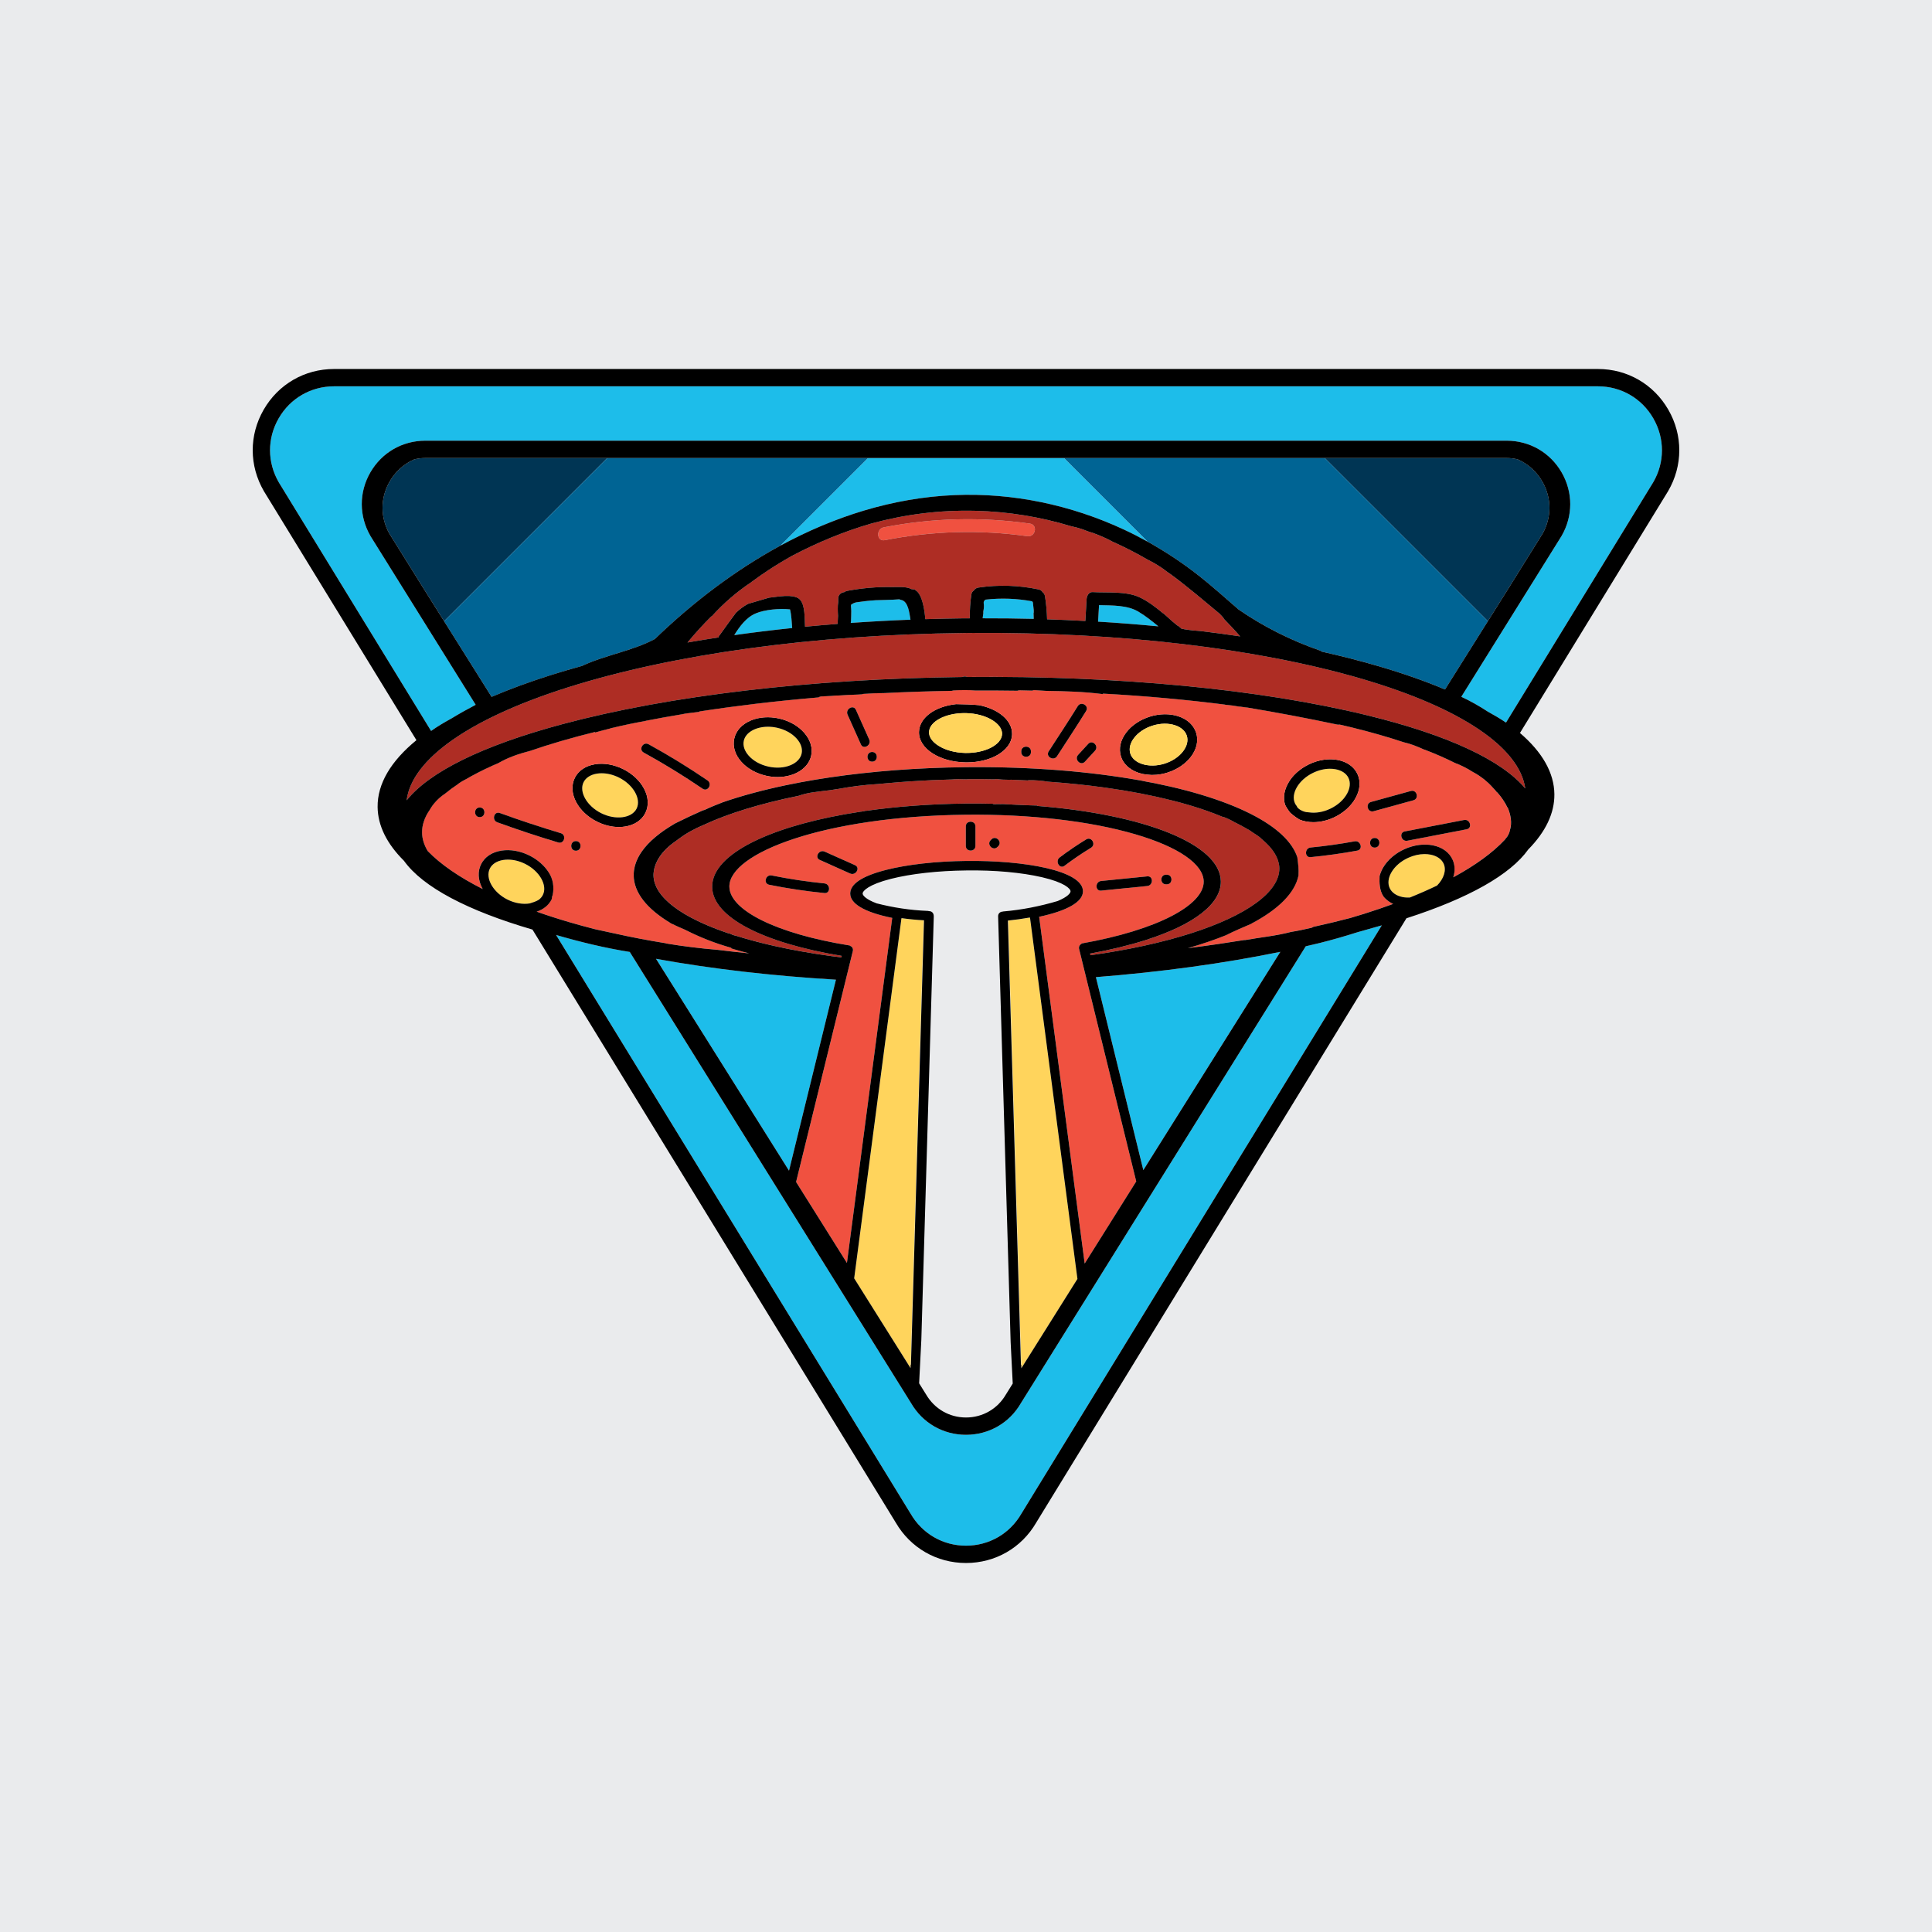 <svg xmlns="http://www.w3.org/2000/svg" id="a" width="315" height="315" viewBox="0 0 315 315"><rect x="0" width="315" height="315" fill="#eaebed" stroke-width="0"></rect><path d="M190.959,93.694c-.191-.132-.378-.268-.571-.397.231.155.456.32.683.48-.037-.028-.075-.056-.112-.083Z" fill="none" stroke-width="0"></path><path d="M165.88,112.613c-1.046-.015-2.095-.026-3.149-.031,1.048.008,2.094.02,3.136.036.004-.002.009-.003.013-.004Z" fill="none" stroke-width="0"></path><path d="M113.994,115.995c.022.019.046.035.069.053 0,0,.001-0.0.001-0-.023-.018-.047-.034-.07-.053Z" fill="none" stroke-width="0"></path><path d="M187.137,91.261c-1.857-1.084-3.777-2.07-5.756-2.95h0c1.979.88,3.899,1.867,5.756,2.95Z" fill="none" stroke-width="0"></path><path d="M121.835,98.524c.047-.026.095-.05.142-.076-.015.004-.03.009-.045.013-.034.019-.064.044-.097.063Z" fill="none" stroke-width="0"></path><path d="M200.756,102.171c-.394-.424-.794-.842-1.201-1.254.005.012.017.024.021.036.398.401.791.808,1.179,1.218Z" fill="none" stroke-width="0"></path><path d="M132.989,113.742c-3.312.282-6.547.613-9.695.987,3.145-.372,6.376-.701,9.682-.983.005-.001.009-.002.013-.004Z" fill="none" stroke-width="0"></path><polygon points="74.431 128.017 74.42 128.013 74.431 128.017 74.431 128.017" fill="none" stroke-width="0"></polygon><path d="M80.475,124.75c-.038.017-.08.034-.118.051.02-.009.04-.018.06-.026.019-.008.039-.017.058-.025Z" fill="none" stroke-width="0"></path><path d="M211.884,133.634c.034.014.071.023.106.036-.035-.013-.072-.023-.106-.037,0,0.0 0.0 0.0 0.0 0Z" fill="none" stroke-width="0"></path><path d="M105.255,117.517c.009.005.019.01.028.015h0c-.009-.005-.019-.01-.028-.015Z" fill="none" stroke-width="0"></path><path d="M111.265,116.435c-1.023.171-2.036.345-3.035.524.999-.179,2.011-.354,3.034-.524 0-0.0.001,0,.001-0Z" fill="none" stroke-width="0"></path><polygon points="100.028 152.148 100.029 152.148 100.029 152.148 100.028 152.148" fill="none" stroke-width="0"></polygon><path d="M97.023,119.421c-.007-.028-.018-.055-.023-.084.005.028.016.055.023.084h0Z" fill="none" stroke-width="0"></path><path d="M196.712,132.174c.911.32,1.774.65,2.589.99-.816-.339-1.677-.67-2.589-.99Z" fill="none" stroke-width="0"></path><path d="M170.976,127.455c3.179.229,6.262.549,9.212.96-2.95-.412-6.033-.731-9.212-.96Z" fill="none" stroke-width="0"></path><path d="M203.333,135.139c-.041-.024-.086-.048-.128-.072.044.02.084.051.127.073 0-0.0 0-.001.001-.001Z" fill="none" stroke-width="0"></path><path d="M120.019,152.573c1.88.591,3.917,1.136,6.098,1.629-2.179-.493-4.218-1.039-6.098-1.629h-0Z" fill="none" stroke-width="0"></path><path d="M147.052,149.702l-.001.009c1.177.164,2.363.276,3.557.34l-2.13,72.42.046.074,2.132-72.497c-1.21-.065-2.411-.177-3.604-.346Z" fill="none" stroke-width="0"></path><path d="M167.578,127.245c-.928-.047-1.858-.091-2.8-.122.942.031,1.872.075,2.8.122h0Z" fill="none" stroke-width="0"></path><path d="M166.507,222.491l-2.129-72.394c1.171-.118,2.331-.28,3.483-.483l-.002-.011c-1.167.208-2.344.371-3.531.491l2.131,72.472.047-.074Z" fill="none" stroke-width="0"></path><path d="M86.459,122.411c1.553-.537,3.195-1.058,4.916-1.562-1.723.504-3.362,1.025-4.916,1.562Z" fill="none" stroke-width="0"></path><path d="M245.715,131.556c-.171-.383-.399-.764-.653-1.144.231.351.431.703.594,1.057.024.023.037.06.059.086Z" fill="none" stroke-width="0"></path><path d="M162.233,127.063c-1.349-.024-2.705-.039-4.074-.03,1.369-.009,2.724.006,4.073.03h0Z" fill="none" stroke-width="0"></path><path d="M130.183,129.758c-6.168,1.25-11.455,2.873-15.456,4.739,3.997-1.864,9.28-3.483,15.439-4.733.006-.002.011-.004.017-.006Z" fill="none" stroke-width="0"></path><path d="M164.971,119.13c-.015-.093-.03-.186-.052-.277-.015-.059-.035-.116-.053-.175-.024-.079-.049-.158-.079-.235-.025-.063-.054-.125-.082-.187-.032-.07-.064-.139-.101-.207-.035-.066-.074-.131-.114-.196-.037-.061-.075-.121-.116-.18-.047-.069-.096-.136-.148-.203-.04-.051-.082-.102-.124-.153-.06-.071-.122-.142-.188-.211-.038-.041-.079-.08-.12-.12-.077-.075-.154-.151-.238-.223-.03-.026-.061-.051-.092-.076-.099-.083-.2-.166-.308-.245-.001-.001-.002-.001-.003-.002-.925-.678-2.144-1.193-3.544-1.471-1.237-.117-2.482-.149-3.729-.164h-0c-.155.017-.305.04-.456.063-.065.01-.132.017-.197.028-.136.023-.268.051-.4.078-.076.016-.153.029-.228.047-.124.029-.244.062-.365.094-.079.021-.159.041-.236.064-.114.034-.224.071-.335.108-.08.027-.16.053-.237.082-.104.038-.205.08-.306.121-.079.033-.157.065-.234.099-.095.043-.188.088-.28.133-.076.038-.152.076-.225.116-.086.047-.17.095-.252.144-.073.044-.145.088-.216.133-.077.05-.152.101-.226.153-.069.049-.136.099-.202.15-.068.053-.135.106-.199.161-.064.055-.125.111-.185.167-.059.055-.117.11-.173.167-.058.06-.112.122-.166.183-.05.057-.1.114-.146.173-.051.066-.098.133-.145.2-.04.058-.082.116-.119.176-.044.072-.083.146-.121.22-.031.058-.064.116-.091.175-.037.08-.066.162-.096.244-.021.056-.045.111-.063.169-.029.093-.049.188-.069.283-.01.049-.025.096-.033.145-.024.145-.039.293-.043.442-.034,1.346.774,2.606,2.274,3.549,1.388.871,3.232,1.377,5.193,1.427.133.004.266.005.399.004,1.813-.012,3.527-.421,4.86-1.167,1.546-.865,2.417-2.082,2.451-3.428.004-.147-.004-.291-.02-.435-.005-.049-.017-.097-.025-.146ZM157.345,122.763c-1.651-.042-3.184-.457-4.319-1.169-1.022-.641-1.573-1.432-1.553-2.228.043-1.698,2.62-3.078,5.703-3.098.111-.001.222-0.0.334.003,1.651.042,3.184.457,4.319,1.169,1.022.641,1.573,1.432,1.553,2.228-.045,1.759-2.814,3.176-6.036,3.095Z" fill="#000" stroke-width="0"></path><path d="M192.115,116.782c-1.401-.459-3.051-.44-4.646.06-1.595.498-2.964,1.419-3.854,2.594-.944,1.245-1.246,2.626-.852,3.888.457,1.463,1.796,2.472,3.498,2.858l-0.0.001c.032.008.064.011.096.018.468.084.939.131,1.412.154.26-.008.519-.013.778-.029.291-.026.585-.067.881-.125.297-.059.595-.133.894-.226,1.595-.498,2.964-1.419,3.855-2.594.943-1.245,1.246-2.626.852-3.888-.394-1.262-1.428-2.225-2.913-2.712ZM192.899,122.484c-.688.909-1.766,1.627-3.036,2.024-2.498.779-5.053.02-5.577-1.66-.244-.783-.029-1.676.606-2.515.689-.908,1.767-1.627,3.036-2.024.657-.205,1.322-.31,1.96-.314.594-.004,1.166.08,1.688.251 1.0.328,1.685.94,1.929,1.724.244.783.029,1.675-.606,2.514Z" fill="#000" stroke-width="0"></path><path d="M69.341,74.677c-.621,0-1.224.082-1.806.223-1.698.741-3.129,2.024-4.075,3.734-1.465,2.65-1.441,5.734.012,8.352l5.545,8.893,3.393,5.406,26.609-26.609h-29.677Z" fill="#003554" stroke-width="0"></path><path d="M246.019,95.818l5.506-8.832c1.453-2.618,1.478-5.701.012-8.351-.946-1.711-2.377-2.994-4.076-3.736-.582-.141-1.184-.223-1.805-.223h-29.67l26.604,26.603,3.429-5.462Z" fill="#003554" stroke-width="0"></path><path d="M99.019,74.677l-26.609,26.609,7.742,12.334c2.889-1.239,6.092-2.42,9.604-3.532,1.661-.526,3.375-1.03,5.136-1.513,3.82-1.799,8.096-2.389,11.873-4.382,6.113-5.897,13.01-11.189,20.514-15.252l14.264-14.264h-42.524Z" fill="#006494" stroke-width="0"></path><path d="M215.497,106.24c3.237.725,6.339,1.519,9.283,2.381,4.004,1.173,7.617,2.441,10.823,3.792l6.987-11.132-26.604-26.603h-42.524l13.623,13.625c2.938,1.628,5.745,3.491,8.386,5.567,2.231,1.754,4.327,3.66,6.47,5.505,4.068,2.796,8.481,5.024,13.22,6.672.139.048.247.116.335.193Z" fill="#006494" stroke-width="0"></path><path d="M208.752,155.19c-9.241,1.894-19.389,3.284-30.071,4.126l7.732,31.464,22.339-35.59Z" fill="#1dbdea" stroke-width="0"></path><path d="M128.642,190.87l7.652-31.141c-10.395-.617-20.292-1.76-29.336-3.404l21.683,34.544Z" fill="#1dbdea" stroke-width="0"></path><path d="M141.542,74.677l-14.264,14.264c8.717-4.721,18.25-7.784,28.311-8.217,9.527-.41,19.022,1.603,27.656,5.617,1.304.607,2.583,1.265,3.841,1.962l-13.623-13.625h-31.921Z" fill="#1dbdea" stroke-width="0"></path><path d="M88.508,145.922c.786-1.575-.528-3.893-2.87-5.063-.939-.469-1.93-.71-2.86-.704-.249.002-.493.021-.732.058-1.039.165-1.814.659-2.18,1.394-.786,1.574.528,3.892,2.87,5.062,1.235.616,2.55.809,3.636.627.503-.149,1.035-.322,1.475-.594.28-.211.506-.471.66-.779Z" fill="#ffd45c" stroke-width="0"></path><path d="M107.158,140.368c-.005.01-.011.02-.016.03-.101.202-.195.407-.272.618h0c-.061.16-.105.322-.148.483v0c-.013.047-.031.091-.043.138-.002.01.001.018-.001.028-.032.141-.059.281-.077.422-.029.196-.049.392-.047.59.039,3.622,4.668,6.942,12.209,9.494.048-.005.092 0.0.138.001.344.171.7.315,1.079.4.014.003.025-.001.038.001h0c1.879.591,3.919,1.136,6.098,1.629.006.002.013.003.019.004.716.162,1.446.319,2.192.469.069.014.141.026.21.04.687.137,1.381.271,2.091.398.177.032.36.06.538.091.612.106,1.225.212,1.853.311.363.057.737.108,1.105.163.458.068.91.138,1.375.202.555.076,1.123.144,1.689.214l.06-.245c-12.654-2.09-21.073-6.254-21.127-11.246-.002-.17.006-.339.023-.507.008-.075.024-.149.036-.224.014-.093.025-.186.045-.278.019-.087.047-.173.071-.26.022-.079.039-.158.065-.237.03-.091.07-.18.105-.27.029-.074.054-.148.087-.222.041-.091.091-.182.138-.272.036-.071.068-.143.108-.213.055-.098.12-.194.181-.291.04-.063.075-.126.118-.189.072-.105.153-.21.233-.314.04-.053.076-.106.118-.159.089-.111.187-.221.285-.33.04-.045.076-.091.118-.136.102-.11.213-.219.324-.328.044-.044.084-.088.13-.131.119-.113.246-.225.374-.337.044-.038.083-.077.128-.115.145-.124.299-.246.455-.368.032-.025.062-.051.095-.076.168-.129.344-.256.524-.383.025-.018.048-.036.074-.054.183-.127.374-.253.569-.378.026-.017.049-.033.075-.05.202-.128.411-.255.626-.381.022-.013.042-.026.064-.039.22-.128.447-.255.679-.38.019-.01.036-.02.054-.03.243-.131.493-.259.749-.387.009-.005.018-.009.028-.014.263-.131.534-.26.811-.388.003-.001.006-.003.008-.004,4.205-1.937,9.971-3.505,16.756-4.529.021-0.0.041.005.063.002.283-.041.557-.1.83-.163-.002.001-.003.004-.005.005-.019.013-.038.019-.057.03,4.96-.707,10.441-1.126,16.24-1.189.762-.008,1.515-.007,2.265-.002.72.005,1.435.017,2.146.032.059.041.128.071.22.069.503-.013,1.006-.012,1.509-.015,1.328.077,2.656.143,3.985.192.01.001.021.001.031.002-0-0-0-.001-0-.001.513.019,1.027.032,1.54.046-.014.02-.023.046-.04.063,17.43,1.369,29.888,6.223,29.954,12.304.04,3.651-4.344,7.059-12.346,9.596-2.704.857-5.731,1.58-8.974,2.172l.067.271c5.992-.842,11.503-2.026,16.237-3.527,9.292-2.946,14.598-6.826,14.556-10.646-.002-.214-.024-.428-.06-.642-.015-.086-.041-.171-.061-.256-.029-.126-.057-.252-.098-.377-.036-.11-.084-.22-.128-.33-.04-.098-.077-.196-.124-.294-.06-.127-.131-.253-.203-.379-.045-.078-.088-.156-.137-.234-.088-.14-.186-.28-.288-.42-.044-.06-.089-.12-.136-.18-.118-.152-.245-.304-.381-.456-.039-.043-.079-.086-.119-.13-.152-.164-.313-.328-.484-.491-.026-.025-.054-.05-.081-.075-.191-.178-.391-.355-.605-.531-0-0-.001-.001-.001-.001-.29-.307-.644-.538-1.007-.774-.074-.048-.153-.089-.228-.137-.35-.252-.725-.521-1.122-.723-.043-.022-.083-.053-.127-.073-.002-.001-.004-.003-.007-.004-.004-.003-.009-.005-.014-.008-.268-.155-.542-.31-.828-.462-.291-.156-.591-.31-.901-.463-.003.004-.006.008-.009.012-.34-.204-.687-.398-1.049-.564-.346-.159-.713-.343-1.093-.414-.001-0-.002-.001-.003-.001-.816-.34-1.678-.67-2.589-.99-.065-.023-.135-.045-.2-.068-.394-.136-.791-.272-1.203-.404-.487-.157-.986-.31-1.498-.461-.818-.24-1.659-.47-2.52-.69-.465-.119-.95-.228-1.427-.341-.401-.095-.792-.195-1.202-.286-.676-.15-1.372-.29-2.069-.428-.222-.044-.436-.092-.66-.136-.826-.159-1.67-.307-2.523-.45-.102-.017-.201-.036-.303-.053-.94-.155-1.898-.299-2.868-.435-.017-.002-.033-.005-.05-.008-2.95-.411-6.034-.731-9.212-.96-.035-.003-.069-.006-.104-.008h0c-1.034-.172-2.073-.258-3.125-.241-.065.001-.12.016-.169.039h-0c-.928-.047-1.858-.091-2.8-.122-0.0.002-0.0.005-.001.007-.001.004-.001.008-.002.012-.382-.021-.765-.028-1.147-.027-.089-.003-.177-.007-.266-.012-.311-.029-.621-.069-.934-.086-.079-.004-.141.016-.195.045h-0c-1.349-.024-2.705-.039-4.073-.03-.064.001-.128.002-.193.002l.001.016c-.254-.001-.508.003-.762.008-.661-.037-1.319-.038-1.982.029-1.059.026-2.11.062-3.152.107-.599.026-1.19.061-1.783.094-.648.035-1.293.072-1.933.115-.577.039-1.15.079-1.721.123-.719.056-1.43.118-2.139.183-.466.043-.938.081-1.399.127-0.0 0-.001 0-.001 0-.004 0-.006-.002-.01-.001-2.16.129-4.292.404-6.406.793-.465.069-.929.138-1.387.211-1.692.217-3.502.328-5.108.918-.006.002-.011.003-.017.006-6.159,1.25-11.442,2.869-15.439,4.733-.001.001-.002.001-.004.002l-.004.002c-1.425.597-2.78,1.316-3.991,2.232-.001-0-.002-.001-.002-.001-.322.221-.625.445-.912.671-1.121.827-2.07,1.816-2.655,2.966Z" fill="#ae2d24" stroke-width="0"></path><path d="M138.702,101.564c3.208-.227,6.459-.404,9.747-.53-.189-1.113-.364-2.75-1.311-3.157-.068-.029-.154-.045-.239-.062-.087-.042-.186-.066-.277-.102-1.196.105-3.568.134-3.833.15-1.086.064-2.16.188-3.231.352-.002.003-.005.005-.008.008-.15.036-.29.079-.397.138-.271.149-.373.196-.406.288-0.0.086-.001.172-.002.258.017.149.043.362.048.715.007.545-.026,1.093-.039,1.638-.003.111-.024.211-.052.305Z" fill="#1dbdea" stroke-width="0"></path><path d="M168.542,99.473c-.035-.418-.082-.836-.135-1.253-.025-.049-.052-.097-.087-.138-.004-.016-.015-.027-.02-.042-2.533-.468-5.057-.558-7.61-.276-.198.126-.346.332-.304.58.079.463.032.853-.056,1.313-.019.101-.016.194.003.277-.036.288-.07.575-.118.864,0,.004 0.0.008 0.0.012,2.795-.003,5.575.021,8.324.09-.005-.302-.011-.618-.024-.93.009-.04.028-.072.03-.116.008-.132-0-.255-.002-.382Z" fill="#1dbdea" stroke-width="0"></path><path d="M123.223,100.01c-1.564.663-2.616,2.12-3.51,3.543,3.083-.437,6.238-.822,9.449-1.157-.089-.975-.111-2.076-.354-3.037-1.72-.188-4.131.035-5.585.651Z" fill="#1dbdea" stroke-width="0"></path><path d="M179.191,98.665l-.151,2.588c-.002.036-.011.068-.016.102,3.341.2,6.622.461,9.847.769-1.059-.874-2.14-1.736-3.272-2.405-1.811-1.071-4.237-.997-6.408-1.055Z" fill="#1dbdea" stroke-width="0"></path><path d="M233.266,139.346c-.329-.066-.673-.098-1.025-.096-.843.005-1.734.206-2.59.589l-0.0 0c-1.214.543-2.2,1.385-2.776,2.368-.532.907-.641,1.82-.305,2.569.335.749,1.087,1.276,2.119,1.484.376.076.774.089,1.178.076,1.572-.633,3.049-1.285,4.438-1.951,1.085-1.109,1.563-2.478,1.081-3.554-.335-.749-1.088-1.275-2.119-1.484Z" fill="#ffd45c" stroke-width="0"></path><path d="M222.084,110.691c-17.065-4.998-39.588-7.65-63.547-7.493-.445.003-.889.006-1.336.011-24.457.266-47.436,3.423-64.704,8.891-15.939,5.047-25.37,11.695-26.196,18.384,3.73-4.657,12.432-8.949,25.42-12.424,17.421-4.661,40.544-7.383,65.146-7.677.258-.122.577-.12.862-.009,24.58-.221,47.722,1.982,65.223,6.258,13.112,3.204,21.923,7.325,25.729,11.922-.926-6.689-10.508-13.152-26.598-17.865Z" fill="#ae2d24" stroke-width="0"></path><path d="M126.691,118.651c-.512-.114-1.021-.166-1.51-.163-1.955.013-3.604.909-3.909,2.282-.178.801.111,1.673.814,2.455.762.848,1.896,1.474,3.194,1.764,1.299.289,2.591.203,3.641-.241.969-.41,1.601-1.077,1.779-1.878.178-.801-.111-1.673-.814-2.456-.762-.848-1.897-1.474-3.195-1.763Z" fill="#ffd45c" stroke-width="0"></path><path d="M216.908,131.853c1.2-.574,2.164-1.439,2.716-2.436.509-.921.595-1.835.241-2.575-.354-.741-1.119-1.248-2.156-1.43-.288-.051-.586-.075-.89-.072-.883.006-1.819.23-2.711.656-2.361,1.129-3.716,3.424-2.957,5.012.075.157.177.298.289.433.013.035.014.073.034.106.212.358.698.616,1.074.75.288.102.584.148.881.157,1.094.162,2.323-.046,3.48-.6Z" fill="#ffd45c" stroke-width="0"></path><path d="M100.921,126.778c-.937-.467-1.927-.708-2.855-.702-.251.002-.497.022-.737.059-1.039.166-1.813.661-2.178,1.395-.784,1.576.532,3.893,2.876,5.059,2.344,1.168,4.986.824,5.771-.753.784-1.575-.533-3.892-2.876-5.059Z" fill="#ffd45c" stroke-width="0"></path><path d="M191.576,118.246c-.522-.171-1.094-.255-1.688-.251-.638.004-1.302.109-1.96.314-1.27.397-2.348,1.116-3.036,2.024-.635.839-.851,1.732-.606,2.515.525,1.68,3.079,2.439,5.577,1.66,1.27-.397,2.348-1.115,3.036-2.024.635-.839.851-1.731.606-2.514-.244-.783-.93-1.395-1.929-1.724Z" fill="#ffd45c" stroke-width="0"></path><path d="M161.828,117.441c-1.135-.712-2.668-1.127-4.319-1.169-.112-.003-.223-.003-.334-.003-3.082.02-5.66,1.399-5.703,3.098-.02.795.531,1.586,1.553,2.228,1.135.712,2.668,1.127,4.319,1.169,3.222.081,5.992-1.336,6.036-3.095.02-.795-.531-1.586-1.553-2.228Z" fill="#ffd45c" stroke-width="0"></path><path d="M127.025,117.15c-1.63-.363-3.277-.247-4.634.329-1.438.609-2.389,1.656-2.676,2.946-.287,1.29.129,2.64,1.173,3.802.985,1.097,2.426,1.901,4.057,2.264.641.143,1.276.208,1.888.204,2.692-.018,4.955-1.381,5.422-3.479.573-2.575-1.773-5.297-5.231-6.066ZM130.7,122.87c-.178.8-.81,1.467-1.779,1.878-1.05.445-2.342.53-3.641.241-1.298-.289-2.433-.915-3.194-1.764-.703-.782-.992-1.654-.814-2.455.306-1.373,1.954-2.269,3.909-2.282.489-.003.998.049,1.51.163,1.298.289,2.433.915,3.195,1.763.703.783.992,1.655.814,2.456Z" fill="#000" stroke-width="0"></path><path d="M101.607,125.4c-1.496-.744-3.121-1.028-4.578-.796-1.543.246-2.717,1.032-3.306,2.215-.59,1.183-.51,2.595.224,3.974.693,1.302,1.898,2.429,3.394,3.174,1.17.582,2.419.883,3.604.875.33-.002.656-.028.973-.079,1.543-.246,2.717-1.032,3.306-2.216.589-1.183.51-2.594-.224-3.973-.693-1.302-1.898-2.429-3.393-3.174ZM103.797,131.836c-.785,1.577-3.427,1.921-5.771.753-2.343-1.167-3.66-3.483-2.876-5.059.365-.733,1.139-1.228,2.178-1.395.24-.038.486-.058.737-.059.928-.006,1.918.234,2.855.702,2.343,1.167,3.66,3.483,2.876,5.059Z" fill="#000" stroke-width="0"></path><path d="M213.252,133.986c.102.014.203.033.308.042.2.018.403.026.61.024,1.095-.007,2.269-.269,3.402-.811,1.508-.721,2.731-1.828,3.444-3.119.756-1.367.858-2.776.288-3.97-1.138-2.38-4.665-3.073-7.86-1.546-1.508.721-2.731,1.828-3.444,3.119-.089.16-.166.321-.237.482-.024.055-.043.11-.065.165-.042.105-.083.211-.117.316-.022.067-.04.134-.059.202-.026.092-.05.185-.07.277-.016.073-.029.145-.041.218-.014.085-.025.17-.034.255-.008.076-.015.152-.019.228-.004.079-.003.158-.003.236.001.078,0,.157.005.234.005.073.016.144.025.217.028.221.069.439.136.65.23.459.504.887.819,1.288.482.428.992.818,1.544,1.142.034.014.071.023.106.037.138.052.278.103.423.146.041.012.086.019.128.03.142.038.284.075.432.102.091.017.186.025.279.038ZM211.473,131.546c-.02-.033-.021-.071-.034-.106-.112-.135-.214-.276-.289-.433-.759-1.588.596-3.883,2.957-5.012.892-.427,1.828-.651,2.711-.656.304-.002.603.022.89.072,1.036.182,1.802.69,2.156,1.43.354.74.268,1.654-.241,2.575-.551.998-1.516,1.863-2.716,2.436-1.157.554-2.386.761-3.48.6-.297-.009-.593-.055-.881-.157-.376-.134-.861-.392-1.074-.75Z" fill="#000" stroke-width="0"></path><path d="M167.916,85.368c-7.962-1.12-15.925-.933-23.819.613-1.306.256-1.177,2.352.149,2.092,7.71-1.51,15.474-1.745,23.258-.649,1.331.187,1.752-1.868.412-2.056Z" fill="#f05140" stroke-width="0"></path><path d="M189.682,100.004c.191.179.39.343.551.494.533.502,1.088.979,1.659,1.437.073.058.152.101.234.137.111.089.224.186.334.272.069.053.126.109.175.168.099.011.195.023.292.035h0c.034.01.055.03.093.036.927.158,1.859.255,2.796.311h.002c.054.007.107.014.162.021,1.016.125,2.027.252,3.03.387,1.074.144,2.139.294,3.189.454-.467-.541-.951-1.066-1.442-1.585-.389-.41-.781-.817-1.179-1.218-.004-.013-.017-.024-.021-.036-.034-.089-.077-.177-.152-.26-.186-.209-.379-.409-.572-.61-2.56-2.126-5.088-4.285-7.761-6.27-.227-.161-.452-.325-.683-.48-0-0-.001-.001-.001-.001-.996-.771-2.05-1.45-3.186-2.009-.01-.005-.02-.004-.03-.008-.011-.006-.023-.012-.034-.019-1.857-1.083-3.776-2.07-5.756-2.95h0c-1.296-.715-2.664-1.278-4.087-1.705-0-0-0-0-0-0-.106-.047-.215-.086-.322-.129-.174-.07-.35-.137-.528-.198-.278-.095-.56-.178-.845-.254-.334-.089-.67-.17-1.008-.242-4.929-1.491-10.131-2.362-15.523-2.499-5.879-.149-11.574.59-16.975,2.065-4.521,1.307-8.886,3.12-13.063,5.33-.009.005-.019.011-.028.016-.001.001-.001.001-.002.001-0.0 0-0.0 0-0.0 0-.546.305-1.087.618-1.623.941-.049.029-.098.059-.147.089-.488.296-.974.596-1.453.906-.174.112-.345.229-.518.343-.367.243-.735.484-1.097.735-.558.386-1.111.781-1.655,1.186.003.004.005.007.008.011-2.378,1.578-4.542,3.444-6.473,5.582-.007.008-.016.016-.023.024-.011-.01-.021-.021-.032-.031-1.367,1.359-2.668,2.785-3.897,4.273,1.669-.293,3.365-.57,5.082-.832.003-.09.025-.184.059-.28.06-.048.117-.102.167-.173.845-1.194,1.708-2.374,2.579-3.549.279-.273.573-.524.879-.757.057-.044.118-.082.176-.124.257-.186.523-.36.801-.517.034-.019.063-.044.097-.063.015-.004.03-.009.045-.013,1.139-.333,2.277-.666,3.416-1.0.006-.001.014-.002.02-.002.312-.029.715-.086,1.157-.142.405-.051.842-.1,1.281-.125.036-.002.072-.006.108-.008.19-.009.376-.006.561-.002.053.001.109-.003.162-0.0.175.008.339.032.503.056.055.008.116.009.169.019.158.031.298.082.437.134.047.017.103.025.147.045.176.08.331.18.458.307.899.894.78,3.116.859,4.451,1.753-.17,3.527-.32,5.311-.459.029-.442.049-.885.065-1.327-.038-.719-.082-1.535.031-2.249-.002-.174.004-.347.001-.521-.013-.659.481-1.029.992-1.08.13-.099.285-.175.474-.21,2.416-.444,4.851-.674,7.309-.618.845.019,2.305-.146,3.183.344l.038.005c.106,0,.208.01.305.036.068.008.136.015.204.024.03.029.057.063.085.095,1.176.696,1.507,3.421,1.611,4.727,2.092-.064,4.195-.111,6.31-.134.313-.003.621.001.933-.001-0-.03.005-.063.007-.094-.01-1.259.076-2.515.253-3.766.046-.321.2-.539.403-.669.151-.243.397-.431.75-.483,3.294-.488,6.564-.381,9.822.302.311.065.515.234.644.443.197.153.347.377.395.681.196,1.243.306,2.49.34,3.745,2.097.068,4.172.163,6.235.272.07-1.196.14-2.392.209-3.587.029-.502.357-1.157.972-1.121,2.34.136,5.438-.174,7.618.831,1.375.634,2.666,1.627,3.911,2.662.005-.008.01-.017.015-.025ZM167.504,87.424c-7.784-1.095-15.548-.861-23.258.649-1.325.26-1.455-1.837-.149-2.092,7.894-1.546,15.857-1.733,23.819-.613,1.34.189.918,2.243-.412,2.056Z" fill="#ae2d24" stroke-width="0"></path><path d="M185.256,192.622l-9.328-37.958c-.051-.38.141-.644.406-.774l-.014-.054c12.433-2.204,19.978-6.289,19.936-10.105-.031-2.829-4.089-5.636-11.134-7.702-7.404-2.172-17.232-3.303-27.658-3.192-23.131.252-38.605,6.271-38.546,11.735.041,3.768,7.479,7.636,19.674,9.594l-.009.036c.302.114.538.383.482.797l-9.268,37.713,8.289,13.205,7.386-56.26c-2.218-.447-4.059-1.045-5.27-1.795-.996-.616-1.57-1.334-1.579-2.153-.018-1.581,1.951-2.885,5.851-3.877,3.499-.889,8.14-1.409,13.067-1.462,9.415-.113,18.994,1.558,19.03,4.928.01.897-.663,1.686-1.826,2.365-1.265.739-3.114,1.345-5.316,1.814l7.422,56.536,8.405-13.39ZM134.42,145.605c-3.031-.299-6.035-.747-9.02-1.353-.992-.201-.57-1.716.418-1.516,2.847.578,5.711,1.011,8.602,1.296.999.099,1.006,1.671,0,1.572ZM138.613,142.423c-1.65-.738-3.299-1.476-4.949-2.214-.923-.413-.122-1.767.793-1.357,1.65.738,3.299,1.476,4.949,2.214.923.413.122,1.767-.793,1.357ZM159.039,137.92c0,1.013-1.572,1.012-1.572,0v-3.186c0-1.013,1.572-1.011,1.572,0v3.186ZM190.113,142.615h.127c1.013,0,1.011,1.572,0,1.572h-.127c-1.013,0-1.011-1.572,0-1.572ZM179.536,143.639c2.507-.251,5.013-.502,7.52-.753,1.007-.101.997,1.472,0,1.572-2.507.251-5.013.502-7.52.753-1.007.101-.997-1.472,0-1.572ZM162.759,137.966c-.043.042-.085.085-.127.127-.716.716-1.827-.395-1.111-1.111.042-.043.085-.085.127-.128.716-.716,1.827.395,1.111,1.111ZM173.568,141.158c-.807.612-1.589-.754-.793-1.357,1.392-1.055,2.833-2.035,4.325-2.941.868-.527,1.657.833.793,1.357-1.492.907-2.933,1.887-4.325,2.942Z" fill="#f05140" stroke-width="0"></path><path d="M166.507,222.491l.018.595,9.144-14.568-7.734-58.916c-.024.004-.049.007-.073.011-1.152.203-2.313.365-3.483.483l2.129,72.394Z" fill="#ffd45c" stroke-width="0"></path><path d="M147.05,149.712c-.024-.004-.049-.005-.073-.009l-7.708,58.72,9.191,14.642.018-.594,2.13-72.42c-1.194-.064-2.379-.176-3.557-.34Z" fill="#ffd45c" stroke-width="0"></path><path d="M157.499,231.112c2.71-.001,5.141-1.4,6.502-3.744l1.118-1.792-.34-6.707-2.043-69.46c-.015-.508.373-.771.766-.781.025-.004.044-.018.07-.021,3.025-.259,5.972-.839,8.875-1.701,1.607-.667,2.1-1.285,2.097-1.586-.004-.422-.986-1.445-4.666-2.297-3.293-.761-7.673-1.173-12.322-1.102-4.652.05-9.019.537-12.295,1.369-3.661.931-4.62,1.976-4.615,2.398.003.31.538.943,2.275,1.595,2.734.704,5.498,1.12,8.322,1.232.082.003.154.02.221.044.006-0.0.011-.003.017-.003.513,0,.764.403.757.801.001.018.008.032.007.051l-2.03,69.039-.359,7.093,1.116,1.789c1.385,2.383,3.816,3.783,6.527,3.783Z" fill="#eaebed" stroke-width="0"></path><path d="M245.715,131.556c-.022-.026-.035-.064-.059-.086-.163-.354-.363-.706-.594-1.057-.05-.076-.102-.152-.155-.227-.087-.122-.174-.244-.269-.365-.174-.225-.36-.448-.566-.671-.003.001-.005.003-.008.004-.006.002-.011.004-.017.006-.188-.244-.391-.476-.611-.695-0-0-0-.001-.001-.001-.208-.242-.431-.471-.66-.694-.052-.051-.104-.101-.157-.15-.203-.188-.409-.371-.627-.543-.125-.101-.255-.193-.384-.288-.168-.122-.332-.248-.506-.36-.324-.212-.657-.41-1.002-.588-.904-.585-1.868-1.077-2.887-1.453-1.486-.749-3.14-1.478-4.973-2.18-.007.004-.014.008-.022.012-1.092-.496-2.206-.952-3.355-1.207-0,0-0,0-0-0-.642-.213-1.3-.423-1.973-.631-.009-.003-.018-.005-.027-.008-.655-.201-1.321-.4-2.006-.596-.154-.044-.315-.087-.471-.131-.554-.155-1.108-.311-1.682-.463-.758-.201-1.532-.399-2.325-.593-.647-.158-1.309-.31-1.972-.462-.126.023-.264.025-.415-.007-4.859-1.027-9.735-1.948-14.631-2.767-.068-.003-.136-.012-.204-.015-.343-.048-.687-.096-1.031-.143-.004.006-.009.011-.013.017-.783-.146-1.572-.251-2.368-.318.004-.005.007-.01.011-.015-6.304-.806-12.982-1.413-19.927-1.799-.007.027-.015.054-.023.081-3.063-.4-6.212-.48-9.316-.531-.617-.039-1.234-.083-1.852-.114-.137-.007-.244.029-.341.077-.697-.013-1.391-.028-2.078-.05-.133-.004-.244.024-.341.069-.004.002-.009.003-.013.004-1.042-.016-2.088-.028-3.136-.036-1.252-.01-2.509-.014-3.774-.006h-.003c-1.163-.106-2.332-.074-3.513-.007-.087.005-.156.034-.228.06h0c-3.72.064-7.394.184-11.002.363-1.145.014-2.289.049-3.433.133-.097.007-.179.034-.252.071-.253.015-.505.03-.758.045-.996.028-1.991.076-2.985.146-.367.002-.778.006-1.166.067-.59.023-1.181.051-1.772.095-.156.012-.278.071-.384.144-.078.009-.156.018-.233.028-.07.003-.141.006-.212.013-.011.001-.02.005-.029.009-.004.002-.008.003-.013.004-3.306.282-6.537.611-9.682.983-.044.005-.089.01-.133.016-1.492.178-2.966.366-4.418.563-.183.025-.363.051-.545.076-1.42.196-2.826.398-4.204.612.022.019.046.035.07.053-0,0-.001 0-.001 0-.674.076-1.347.154-2.018.246-.254.035-.524.075-.78.14-0.0 0-.001,0-.001 0-1.023.17-2.035.345-3.034.524-1.007.181-2.0.366-2.974.558.009.005.019.01.028.015h0c-1.776.316-3.544.674-5.299,1.103-.153.035-.311.068-.464.103.008.004.017.009.025.013-.843.211-1.685.432-2.524.67h0c-.007-.028-.018-.055-.023-.084-.876.216-1.731.438-2.574.662-.14.037-.281.074-.42.112-.842.227-1.667.458-2.475.692-.053.015-.104.031-.157.046-1.721.504-3.363,1.025-4.916,1.562-.002.001-.004.001-.005.002h-0c-1.819.466-3.61,1.067-5.2,1.998-.261.113-.523.225-.779.338-.019.009-.039.017-.058.025-.02.009-.04.017-.06.026-.007.003-.014.006-.021.009h0c-.003.002-.006.003-.01.004-.431.186-.853.389-1.275.592-.34.163-.677.33-1.012.503-.409.208-.807.419-1.191.63-.003.002-.006.003-.009.005-.045.025-.093.049-.137.073.001 0.0.002.001.004.001-.22.125-.439.252-.656.381-.573.279-1.12.595-1.58.989-.013.009-.026.018-.039.027h0c-.004-.001-.007-.003-.011-.004-.162.109-.309.219-.464.329-.124.085-.25.168-.372.254-.021.015-.037.033-.056.049-0,0-0.0 0-.001 0-.339.251-.664.503-.97.756-1.051.695-1.975,1.663-2.571,2.774l-.014-.004c-.772,1.169-1.173,2.361-1.159,3.567.011,1.01.325,2.016.916,3.01,2.102,2.169,5.125,4.256,8.98,6.203-.015-.028-.034-.054-.049-.082-.732-1.38-.81-2.791-.219-3.974.591-1.182,1.766-1.967,3.308-2.211,1.458-.23,3.082.055,4.577.802,1.324.661,2.418,1.623,3.131,2.738.717,1.05.927,2.488.648,3.7-.02.086-.057.157-.083.237-.025.148-.042.296-.073.444-.005.011-.009.022-.014.033-.473.948-1.327,1.635-2.441,1.998,1.715.603,3.52,1.185,5.42,1.742,1.347.395,2.74.769,4.154,1.134.97.22,1.958.432,2.96.64 0-0.0.001-0.0.001-.001h0c2.809.632,5.634,1.174,8.478,1.628.036.021.074.04.125.048,2.77.459,5.551.801,8.349,1.033.007.001.013.002.02.003.818.099,1.638.197,2.466.29.885.101,1.777.198,2.679.288-.85-.22-1.687-.445-2.496-.682-.136-.04-.264-.082-.397-.123-.003-.04-.026-.074-.041-.111-2.583-.718-5.074-1.696-7.465-2.915-.842-.356-1.674-.732-2.496-1.133.012-.002.024-.004.036-.006-3.865-2.329-5.939-4.968-5.97-7.756-.002-.231.014-.46.039-.689.008-.072.02-.144.031-.216.024-.16.055-.319.092-.477.019-.08.036-.159.058-.239.049-.178.108-.354.174-.53.044-.117.093-.234.145-.35.056-.129.114-.258.18-.387.062-.122.13-.243.2-.364.046-.081.096-.161.145-.241.088-.14.176-.28.274-.419.002-.003.004-.005.005-.007,1.144-1.615,2.99-3.144,5.432-4.556,1.499-.751,3.016-1.46,4.548-2.134.087-.005.175-.022.267-.066.966-.457,1.948-.86,2.939-1.238,3.06-1.056,6.528-1.994,10.332-2.789.014-.003.029-.006.043-.008.747-.156,1.506-.307,2.279-.452.029-.005.06-.011.09-.016.758-.141,1.528-.278,2.309-.409.047-.008.096-.015.143-.023.766-.127,1.54-.249,2.328-.365.182-.027.371-.05.554-.076.658-.094,1.317-.188,1.989-.274.23-.029.468-.055.7-.084.633-.078,1.265-.157,1.909-.228.314-.035.637-.064.953-.097.572-.06,1.141-.121,1.721-.175.284-.026.575-.048.86-.073.622-.054,1.242-.11,1.872-.158.467-.035.942-.064,1.414-.096.458-.031.911-.065,1.374-.093.532-.032,1.074-.056,1.612-.083.411-.021.818-.045,1.233-.063.374-.016.756-.026,1.133-.04.585-.021,1.168-.046,1.759-.061.972-.026,1.951-.045,2.937-.055.268-.003.538-.006.804-.008,10.177-.067,19.593.718,27.609,2.147.001-.002.002-.004.002-.007.799.171,1.599.329,2.403.467,7.217,1.458,13.149,3.463,17.262,5.856.003.002.006.004.01.006.449.262.876.528,1.281.798.011.007.022.015.033.022.398.267.773.538,1.127.813.014.011.028.022.043.033.348.273.674.549.977.83.015.014.029.028.044.042.3.28.578.563.832.85.013.014.024.028.037.043.253.288.483.58.688.875.009.013.017.025.026.038.205.298.387.599.542.904.004.008.008.016.012.024.157.31.289.624.394.941v0c.136,1.004.263,1.966.193,2.987,0,0,0,0,0,0-.036.176-.08.35-.131.524-.002.005-.003.011-.005.016-.051.169-.109.337-.175.505-.004.011-.008.022-.013.033-.064.162-.136.324-.214.484-.008.017-.016.034-.025.051-.077.155-.161.31-.25.463-.013.023-.026.045-.04.068-.088.148-.183.296-.283.443-.019.028-.038.055-.058.083-.099.142-.202.282-.311.422-.026.034-.053.067-.08.101-.107.134-.219.268-.336.401-.034.039-.07.077-.105.116-.115.127-.234.254-.357.381-.044.045-.09.089-.135.134-.121.12-.244.239-.373.358-.055.051-.113.101-.169.151-.126.112-.252.224-.385.335-.068.057-.14.114-.209.17-.128.104-.256.207-.39.31-.084.064-.172.128-.258.192-.127.095-.254.19-.386.283-.101.072-.208.143-.312.214-.125.086-.249.171-.378.256-.121.08-.248.158-.373.236-.12.076-.238.152-.361.227-.152.092-.311.184-.469.275-.104.06-.204.122-.31.181-.267.151-.54.301-.821.449.01.001.02.002.03.003-1.401.595-2.8,1.194-4.161,1.878-.942.376-1.929.74-2.961,1.091-.043.015-.089.028-.133.043-.473.16-.954.317-1.446.471-.542.169-1.095.335-1.66.497,1.444-.181,2.858-.375,4.26-.575.261-.037.521-.074.78-.112,1.41-.206,2.802-.419,4.168-.642.001-0.0.002-.001.004-.001.052.012.108.014.169.003,2.373-.426,5.024-.677,7.439-1.32,1.131-.177,2.252-.421,3.374-.685.09-.021.15-.068.195-.123.952-.21,1.885-.424,2.804-.643.168-.04.336-.08.503-.12.93-.225,1.849-.452,2.743-.686.806-.238,1.613-.476,2.395-.724,1.618-.512,3.167-1.041,4.649-1.585-.195-.089-.378-.194-.554-.305-.066-.042-.129-.086-.192-.131-.104-.073-.201-.152-.297-.233-.071-.06-.143-.119-.209-.184-.125-.123-.241-.253-.347-.391-0-0-.001-.001-.001-.001-.633-.995-.661-2.144-.617-3.29.053-.21.125-.42.208-.63.014-.035.027-.07.042-.105.091-.215.194-.429.319-.643.745-1.272,1.996-2.349,3.521-3.031,1.525-.682,3.161-.899,4.607-.607,1.531.309,2.672,1.143,3.212,2.35.394.881.423,1.868.105,2.861,3.611-1.958,6.446-4.027,8.433-6.154.015-.027.027-.055.042-.082.004-.005.009-.005.014-.01.452-.473.693-1.01.777-1.571.305-1.074.123-2.275-.355-3.46-.034-.085-.089-.145-.141-.207ZM78.221,133.226c-1.013,0-1.011-1.572,0-1.572,1.013,0,1.011,1.572,0,1.572ZM91.023,137.362c-3.347-1.003-6.661-2.101-9.945-3.292-.945-.343-.535-1.861.418-1.516,3.284,1.192,6.598,2.289,9.945,3.292.968.29.553,1.807-.418,1.516ZM93.896,138.707c-1.013,0-1.011-1.572,0-1.572,1.013,0,1.011,1.572,0,1.572ZM105.225,132.547c-.589,1.183-1.763,1.97-3.306,2.216-.317.051-.643.076-.973.079-1.185.008-2.435-.293-3.604-.875-1.496-.745-2.701-1.872-3.394-3.174-.734-1.379-.813-2.79-.224-3.974.589-1.183,1.763-1.969,3.306-2.215,1.456-.232,3.082.051,4.578.796,1.496.745,2.701,1.872,3.393,3.174.734,1.379.813,2.79.224,3.973ZM114.565,128.603c-3.112-2.119-6.316-4.085-9.614-5.901-.887-.488-.093-1.845.793-1.357,3.298,1.816,6.502,3.783,9.614,5.902.832.567.045,1.928-.793,1.357ZM132.256,123.216c-.467,2.097-2.73,3.461-5.422,3.479-.613.004-1.247-.061-1.888-.204-1.631-.363-3.072-1.168-4.057-2.264-1.044-1.162-1.46-2.512-1.173-3.802.287-1.29,1.237-2.337,2.676-2.946,1.357-.575,3.004-.692,4.634-.329,3.458.77,5.804,3.492,5.231,6.066ZM140.363,121.371c-.723-1.614-1.446-3.228-2.169-4.842-.411-.916.944-1.715,1.357-.793.723,1.614,1.446,3.228,2.169,4.842.411.916-.944,1.715-1.357.793ZM142.196,124.178c-1.013,0-1.011-1.572,0-1.572,1.013,0,1.011,1.572,0,1.572ZM162.564,123.138c-1.333.745-3.046,1.155-4.86,1.167-.132.001-.266-.001-.399-.004-1.961-.049-3.805-.556-5.193-1.427-1.5-.943-2.308-2.202-2.274-3.549.004-.149.019-.297.043-.442.008-.049.023-.097.033-.145.02-.095.04-.19.069-.283.018-.057.042-.112.063-.169.03-.082.059-.164.096-.244.027-.059.06-.117.091-.175.039-.074.077-.148.121-.22.037-.06.079-.118.119-.176.047-.067.093-.135.145-.2.046-.059.096-.116.146-.173.054-.062.108-.123.166-.183.055-.057.114-.112.173-.167.06-.057.121-.112.185-.167.064-.054.131-.108.199-.161.066-.051.133-.101.202-.15.073-.052.149-.103.226-.153.07-.045.142-.09.216-.133.083-.049.166-.097.252-.144.073-.04.149-.078.225-.116.092-.045.184-.091.28-.133.076-.034.155-.066.234-.099.101-.042.202-.083.306-.121.078-.029.158-.055.237-.082.11-.037.221-.074.335-.108.077-.023.157-.043.236-.064.121-.033.241-.066.365-.094.075-.017.152-.031.228-.047.132-.027.264-.055.4-.078.065-.011.132-.018.197-.028.151-.023.301-.046.456-.063h0c1.248.015,2.492.047,3.729.164,1.4.278,2.619.793,3.544,1.471.001.001.002.002.003.002.108.079.209.162.308.245.03.025.062.05.092.076.083.072.161.148.238.223.04.04.081.079.12.12.066.069.127.14.188.211.043.05.085.101.124.153.052.067.101.135.148.203.041.059.079.119.116.18.04.065.078.13.114.196.036.068.069.137.101.207.028.062.057.124.082.187.03.077.054.156.079.235.018.058.038.116.053.175.023.091.038.184.052.277.008.049.019.097.025.146.016.143.024.288.02.435-.034,1.346-.905,2.563-2.451,3.428ZM168.087,122.628c0,1.013-1.572,1.011-1.572,0v-.128c0-1.013,1.572-1.011,1.572,0v.128ZM170.983,122.51c1.587-2.457,3.207-4.896,4.745-7.383.532-.86,1.891-.069,1.357.793-1.539,2.487-3.158,4.927-4.745,7.383-.548.848-1.908.059-1.357-.793ZM178.537,122.397c-.549.597-1.098,1.195-1.647,1.793-.686.747-1.795-.368-1.111-1.111.549-.598,1.098-1.195,1.647-1.793.686-.747,1.795.368,1.111,1.112ZM194.176,123.382c-.891,1.175-2.259,2.096-3.855,2.594-.298.093-.597.167-.894.226-.296.058-.59.099-.881.125-.259.016-.519.021-.778.029-.473-.023-.944-.071-1.412-.154-.032-.007-.064-.011-.096-.018l0-.001c-1.702-.387-3.041-1.395-3.498-2.858-.394-1.262-.091-2.643.852-3.888.89-1.175,2.259-2.096,3.854-2.594,1.595-.499,3.245-.519,4.646-.06,1.484.487,2.519,1.45,2.913,2.712.394,1.262.091,2.643-.852,3.888ZM212.413,133.816c-.145-.042-.285-.093-.423-.146-.035-.013-.072-.023-.106-.036,0,0,0,0-0-0-.553-.324-1.062-.714-1.544-1.142-.315-.4-.589-.829-.819-1.288-.066-.211-.108-.429-.136-.65-.009-.072-.02-.144-.025-.217-.005-.078-.005-.156-.005-.234-.001-.078-.002-.157.003-.236.004-.076.011-.152.019-.228.009-.085.02-.169.034-.255.012-.072.025-.145.041-.218.02-.092.044-.184.07-.277.019-.067.037-.134.059-.202.035-.105.075-.211.117-.316.022-.055.041-.11.065-.165.071-.161.148-.322.237-.482.713-1.291,1.936-2.398,3.444-3.119,3.195-1.528,6.721-.834,7.86,1.546.571,1.193.468,2.603-.288,3.97-.714,1.291-1.937,2.398-3.444,3.119-1.133.541-2.307.803-3.402.811-.207.001-.41-.007-.61-.024-.105-.009-.205-.028-.308-.042-.093-.013-.188-.021-.279-.038-.147-.027-.29-.064-.432-.102-.042-.011-.086-.018-.128-.03ZM221.291,138.687c-2.519.462-5.051.816-7.6,1.064-1.008.098-.998-1.475,0-1.572,2.409-.234,4.801-.57,7.182-1.008.991-.181,1.411,1.333.418,1.516ZM224.139,138.196c-1.013,0-1.011-1.572,0-1.572,1.013,0,1.011,1.572,0,1.572ZM223.955,132.268c-.978.269-1.392-1.248-.418-1.516,2.166-.596,4.332-1.192,6.498-1.788.978-.269,1.392,1.248.418,1.516-2.166.596-4.332,1.192-6.498,1.788ZM239.125,135.209c-3.223.622-6.447,1.244-9.67,1.865-.99.191-1.41-1.324-.418-1.516,3.223-.622,6.446-1.244,9.67-1.865.99-.191,1.41,1.324.418,1.515Z" fill="#f05140" stroke-width="0"></path><path d="M157.467,134.734v3.186c0,1.012,1.572,1.013,1.572,0v-3.186c0-1.011-1.572-1.013-1.572,0Z" fill="#000" stroke-width="0"></path><path d="M161.648,136.855c-.043.043-.085.085-.127.128-.716.716.395,1.828,1.111,1.111.043-.042.085-.085.127-.127.716-.716-.395-1.828-1.111-1.111Z" fill="#000" stroke-width="0"></path><path d="M177.099,136.86c-1.492.907-2.933,1.887-4.325,2.941-.796.603-.014,1.969.793,1.357,1.392-1.055,2.833-2.035,4.325-2.942.863-.524.074-1.884-.793-1.357Z" fill="#000" stroke-width="0"></path><path d="M139.406,141.065c-1.65-.738-3.299-1.476-4.949-2.214-.916-.409-1.716.944-.793,1.357,1.65.738,3.299,1.476,4.949,2.214.915.41,1.716-.944.793-1.357Z" fill="#000" stroke-width="0"></path><path d="M134.42,144.033c-2.891-.285-5.755-.719-8.602-1.296-.988-.2-1.41,1.315-.418,1.516,2.985.606,5.989,1.054,9.02,1.353,1.006.099.999-1.473,0-1.572Z" fill="#000" stroke-width="0"></path><path d="M179.536,145.211c2.507-.251,5.013-.502,7.52-.753.997-.1,1.007-1.673,0-1.572-2.507.251-5.013.502-7.52.753-.997.1-1.007,1.673,0,1.572Z" fill="#000" stroke-width="0"></path><path d="M190.113,144.186h.127c1.011,0,1.013-1.572,0-1.572h-.127c-1.011,0-1.013,1.572,0,1.572Z" fill="#000" stroke-width="0"></path><path d="M175.728,115.126c-1.539,2.487-3.158,4.927-4.745,7.383-.551.852.809,1.641,1.357.793,1.587-2.457,3.207-4.896,4.745-7.383.534-.863-.825-1.653-1.357-.793Z" fill="#000" stroke-width="0"></path><path d="M166.515,122.5v.128c0,1.011,1.572,1.013,1.572,0v-.128c0-1.011-1.572-1.013-1.572,0Z" fill="#000" stroke-width="0"></path><path d="M142.196,122.607c-1.011,0-1.013,1.572,0,1.572,1.011,0,1.013-1.572,0-1.572Z" fill="#000" stroke-width="0"></path><path d="M141.72,120.577c-.723-1.614-1.446-3.228-2.169-4.842-.413-.921-1.768-.123-1.357.793.723,1.614,1.446,3.228,2.169,4.842.413.922,1.768.123,1.357-.793Z" fill="#000" stroke-width="0"></path><path d="M177.426,121.285c-.549.598-1.098,1.195-1.647,1.793-.683.744.425,1.858,1.111,1.111.549-.598,1.098-1.195,1.647-1.793.683-.744-.425-1.858-1.111-1.112Z" fill="#000" stroke-width="0"></path><path d="M105.745,121.344c-.887-.488-1.681.869-.793,1.357,3.298,1.816,6.502,3.783,9.614,5.901.838.571,1.625-.79.793-1.357-3.112-2.119-6.316-4.086-9.614-5.902Z" fill="#000" stroke-width="0"></path><path d="M220.873,137.172c-2.381.437-4.772.774-7.182,1.008-.998.097-1.008,1.67,0,1.572,2.549-.248,5.081-.601,7.6-1.064.994-.182.573-1.697-.418-1.516Z" fill="#000" stroke-width="0"></path><path d="M224.139,136.625c-1.011,0-1.013,1.572,0,1.572,1.011,0,1.013-1.572,0-1.572Z" fill="#000" stroke-width="0"></path><path d="M238.707,133.694c-3.223.622-6.447,1.243-9.67,1.865-.992.191-.572,1.706.418,1.516,3.223-.622,6.446-1.244,9.67-1.865.992-.191.572-1.706-.418-1.515Z" fill="#000" stroke-width="0"></path><path d="M230.035,128.964c-2.166.596-4.332,1.192-6.498,1.788-.974.268-.56,1.784.418,1.516,2.166-.596,4.332-1.192,6.498-1.788.974-.268.56-1.785-.418-1.516Z" fill="#000" stroke-width="0"></path><path d="M91.441,135.847c-3.347-1.004-6.661-2.101-9.945-3.292-.953-.346-1.363,1.173-.418,1.516,3.284,1.192,6.598,2.289,9.945,3.292.971.291,1.386-1.225.418-1.516Z" fill="#000" stroke-width="0"></path><path d="M93.896,137.135c-1.011,0-1.013,1.572,0,1.572,1.011,0,1.013-1.572,0-1.572Z" fill="#000" stroke-width="0"></path><path d="M78.221,131.655c-1.011,0-1.013,1.572,0,1.572,1.011,0,1.013-1.572,0-1.572Z" fill="#000" stroke-width="0"></path><path d="M215.095,153.767c-.504.122-1.014.241-1.524.359-.226.052-.451.109-.676.158l-46.474,74.539c-1.849,3.186-5.192,5.111-8.921,5.112-3.73,0-7.073-1.926-8.946-5.151l-45.873-73.575c-4.049-.643-8.1-1.629-12.016-2.769l57.803,94.354c1.903,3.278,5.272,5.219,9.03,5.219s7.127-1.941,9.015-5.19l58.782-95.953c-1.323.386-2.653.757-3.983,1.127-2.06.655-4.135,1.251-6.217,1.769Z" fill="#1dbdea" stroke-width="0"></path><path d="M260.529,62.986H54.468c-3.773,0-7.149,1.952-9.032,5.222-1.883,3.27-1.875,7.17.018,10.434l24.833,40.535c1.034-.737,2.149-1.396,3.292-2.022,1.302-.791,2.628-1.538,3.978-2.242l-17.138-27.487c-1.903-3.276-1.909-7.147-.041-10.392,1.868-3.245,5.219-5.182,8.963-5.182h176.316c3.744,0,7.094,1.937,8.963,5.182,1.868,3.245,1.862,7.115-.018,10.353-.007.013-.015.026-.023.039l-16.323,26.18c1.5.691,2.932,1.516,4.321,2.418,1.018.555,2.013,1.146,2.969,1.789l24.014-39.2c1.877-3.235,1.885-7.135.002-10.405-1.883-3.27-5.26-5.223-9.033-5.223Z" fill="#1dbdea" stroke-width="0"></path><path d="M272.009,66.799c-2.393-4.156-6.684-6.637-11.48-6.637H54.468c-4.795,0-9.086,2.481-11.479,6.637-2.393,4.155-2.384,9.113.041,13.289l24.867,40.591c-4.192,3.44-6.37,7.12-6.329,10.897.033,3.042,1.5,5.989,4.296,8.77,3.088,4.319,10.457,8.151,20.951,11.214l59.228,96.68c2.397,4.13,6.68,6.597,11.454,6.597h.001c4.776,0,9.059-2.467,11.44-6.568l60.372-98.549c10.15-3.269,16.936-7.107,19.861-11.215,2.835-2.888,4.293-5.919,4.26-9.016-.038-3.488-1.96-6.852-5.612-9.982l24.167-39.449c2.408-4.147,2.417-9.104.024-13.26ZM86.373,147.295c-1.086.182-2.401-.011-3.636-.627-2.342-1.17-3.656-3.488-2.87-5.062.367-.734,1.141-1.229,2.18-1.394.238-.037.482-.056.732-.058.93-.006,1.921.235,2.86.704,2.342,1.17,3.656,3.489,2.87,5.063-.154.308-.381.567-.66.779-.44.273-.972.445-1.475.594ZM166.513,246.823c-1.887,3.25-5.257,5.19-9.015,5.19s-7.127-1.941-9.03-5.219l-57.803-94.354c3.916,1.14,7.967,2.126,12.016,2.769l45.873,73.575c1.873,3.225,5.216,5.151,8.946,5.151,3.729-.001,7.072-1.926,8.921-5.112l46.474-74.539c.226-.05.451-.107.676-.158.51-.119,1.021-.237,1.524-.359,2.082-.518,4.157-1.114,6.217-1.769,1.33-.37,2.66-.741,3.983-1.127l-58.782,95.953ZM110.725,136.731c.001 0.0.002.001.002.001,1.212-.915,2.567-1.634,3.991-2.232l.004-.002c.001-0.0.002-.001.004-.002,4.001-1.867,9.288-3.489,15.456-4.739,1.605-.59,3.416-.7,5.108-.918.458-.072.923-.142,1.387-.211,2.114-.39,4.246-.665,6.406-.793.004-0.0.006.002.01.001 0,0,.001,0,.001-0.0.462-.047.933-.085,1.399-.127.709-.065,1.42-.128,2.139-.183.571-.045,1.144-.085,1.721-.123.64-.043,1.286-.08,1.933-.115.594-.033,1.184-.068,1.783-.094,1.043-.045,2.094-.081,3.152-.107.663-.067,1.321-.066,1.982-.029.254-.005.508-.009.762-.008l-.001-.016c.065-0.0.129-.001.193-.002,1.369-.009,2.724.006,4.074.03.054-.029.116-.05.195-.045.313.017.623.056.934.086.089.005.177.009.266.012.383-.001.765.006,1.147.027.001-.004.001-.008.002-.012.001-.003 0-.005.001-.007.942.031,1.872.075,2.8.122.048-.023.104-.038.169-.039,1.052-.017,2.091.069,3.125.241h0c.035.002.069.006.104.008,3.179.229,6.263.548,9.212.96.017.002.033.005.05.008.97.136,1.928.28,2.868.435.103.017.201.036.303.053.853.143,1.697.291,2.523.45.224.043.438.092.66.136.697.139,1.394.278,2.069.428.409.091.801.191,1.202.286.477.113.963.222,1.427.341.862.22,1.702.45,2.52.69.512.15,1.012.304,1.498.461.412.132.809.268,1.203.404.066.023.135.045.2.068.912.319,1.773.65,2.589.99.001 0.0.002.001.003.001.38.071.748.255,1.093.414.362.166.708.36,1.049.564.003-.004.006-.008.009-.012.31.153.61.307.901.463.286.153.561.307.828.462.004.003.009.005.014.008.002.001.005.003.007.004.041.024.087.048.128.072-0.0 0-0.0.001-.001.001.397.202.771.471,1.122.723.075.048.154.088.228.137.363.236.717.467,1.007.774 0.0 0.0.001.001.001.001.214.176.414.353.605.531.027.025.055.05.081.075.172.163.332.327.484.491.04.043.08.086.119.13.135.151.262.303.381.456.047.06.091.12.136.18.102.14.2.279.288.42.049.078.092.156.137.234.072.126.143.252.203.379.047.098.085.196.124.294.045.11.092.22.128.33.041.126.068.251.098.377.02.085.047.171.061.256.036.214.058.428.06.642.042,3.819-5.264,7.699-14.556,10.646-4.734,1.501-10.245,2.685-16.237,3.527l-.067-.271c3.243-.593,6.27-1.315,8.974-2.172,8.002-2.537,12.386-5.945,12.346-9.596-.066-6.081-12.524-10.936-29.954-12.304.017-.017.026-.043.04-.063-.513-.015-1.027-.028-1.54-.046 0.0 0.0 0.0.001 0.0.001-.01-.001-.021-.001-.031-.002-1.329-.049-2.657-.115-3.985-.192-.503.004-1.006.003-1.509.015-.092.002-.162-.028-.22-.069-.711-.015-1.425-.027-2.146-.032-.75-.005-1.503-.006-2.265.002-5.799.063-11.279.482-16.24,1.189.019-.011.038-.017.057-.03.002-.001.003-.004.005-.005-.273.063-.546.122-.83.163-.023.003-.042-.002-.063-.002-6.785,1.024-12.55,2.592-16.756,4.529-.003.001-.005.003-.008.004-.277.128-.548.257-.811.388-.009.005-.018.009-.028.014-.256.128-.506.257-.749.387-.019.01-.036.021-.054.03-.232.126-.46.252-.679.38-.022.013-.042.026-.064.039-.214.126-.424.253-.626.381-.026.017-.05.033-.075.05-.195.125-.386.251-.569.378-.025.018-.048.036-.074.054-.18.127-.356.254-.524.383-.033.025-.062.051-.095.076-.156.122-.31.244-.455.368-.045.038-.084.077-.128.115-.128.112-.255.224-.374.337-.045.043-.085.088-.13.131-.111.109-.222.218-.324.328-.042.045-.077.091-.118.136-.098.11-.196.22-.285.33-.042.052-.078.106-.118.159-.08.104-.161.209-.233.314-.043.062-.078.126-.118.189-.062.097-.126.193-.181.291-.04.071-.072.142-.108.213-.047.091-.097.181-.138.272-.033.073-.057.148-.087.222-.036.09-.075.18-.105.27-.026.079-.043.158-.065.237-.024.086-.052.173-.071.26-.02.092-.03.185-.045.278-.011.075-.028.149-.036.224-.017.168-.025.337-.023.507.054,4.993,8.473,9.157,21.127,11.246l-.06.245c-.566-.07-1.134-.138-1.689-.214-.465-.063-.917-.134-1.375-.202-.368-.055-.742-.106-1.105-.163-.628-.099-1.241-.204-1.853-.311-.178-.031-.362-.059-.538-.091-.71-.127-1.404-.261-2.091-.398-.069-.014-.141-.026-.21-.04-.746-.15-1.475-.307-2.192-.469-.006-.002-.013-.003-.019-.004-2.181-.493-4.218-1.039-6.098-1.629-.013-.002-.025.002-.038-.001-.38-.085-.736-.229-1.079-.4-.046-.001-.09-.006-.138-.001-7.542-2.551-12.17-5.872-12.209-9.494-.002-.197.018-.394.047-.59.018-.141.045-.282.077-.422.002-.01-.002-.018.001-.028.011-.047.03-.091.042-.138v-0c.043-.161.087-.323.148-.483h0c.077-.212.171-.417.272-.618.005-.01.011-.02.016-.03.585-1.151,1.534-2.14,2.655-2.966.288-.226.591-.449.912-.671ZM150.216,218.447l2.03-69.039c.001-.019-.007-.033-.007-.051.007-.398-.243-.801-.757-.801-.006,0-.011.003-.017.003-.066-.024-.138-.041-.221-.044-2.825-.112-5.589-.528-8.322-1.232-1.737-.652-2.271-1.285-2.275-1.595-.004-.423.954-1.468,4.615-2.398,3.276-.832,7.643-1.319,12.295-1.369,4.648-.071,9.029.341,12.322,1.102,3.681.851,4.662,1.875,4.666,2.297.003.301-.49.919-2.097,1.586-2.903.861-5.849,1.442-8.875,1.701-.027.002-.045.016-.07.021-.394.01-.781.274-.766.781l2.043,69.46.34,6.707-1.118,1.792c-1.361,2.344-3.792,3.743-6.502,3.744-2.711,0-5.143-1.4-6.527-3.783l-1.116-1.789.359-7.093ZM148.523,222.545l-.046-.074-.018.594-9.191-14.642,7.708-58.72c.024.003.049.005.073.009l.001-.009c1.193.169,2.394.281,3.604.346l-2.132,72.497ZM164.329,150.093c1.187-.12,2.364-.284,3.531-.491l.002.011c.024-.004.049-.007.073-.011l7.734,58.916-9.144,14.568-.018-.595-.047.074-2.131-72.472ZM169.429,149.477c2.201-.469,4.051-1.075,5.316-1.814,1.163-.679,1.836-1.468,1.826-2.365-.036-3.369-9.615-5.041-19.03-4.928-4.927.053-9.568.573-13.067,1.462-3.9.992-5.869,2.296-5.851,3.877.009.819.583,1.536,1.579,2.153,1.212.75,3.053,1.348,5.27,1.795l-7.386,56.26-8.289-13.205,9.268-37.713c.056-.414-.18-.683-.482-.797l.009-.036c-12.195-1.958-19.633-5.827-19.674-9.594-.059-5.464,15.415-11.483,38.546-11.735,10.427-.11,20.254,1.02,27.658,3.192,7.045,2.066,11.103,4.873,11.134,7.702.041,3.817-7.503,7.902-19.936,10.105l.014.054c-.265.129-.457.394-.406.774l9.328,37.958-8.405,13.39-7.422-56.536ZM178.68,159.316c10.683-.842,20.83-2.232,30.071-4.126l-22.339,35.59-7.732-31.464ZM136.294,159.73l-7.652,31.141-21.683-34.544c9.044,1.643,18.941,2.787,29.336,3.404ZM234.304,144.385c-1.389.666-2.866,1.318-4.438,1.951-.405.014-.803 0-1.178-.076-1.032-.208-1.784-.735-2.119-1.484-.335-.749-.227-1.661.305-2.569.576-.983,1.562-1.825,2.776-2.368l0-0c.856-.383,1.747-.584,2.59-.589.352-.002.696.029,1.025.096,1.031.208,1.784.735,2.119,1.484.482,1.077.004,2.445-1.081,3.554ZM246.211,135.224c-.084.56-.325,1.097-.777,1.571-.004.004-.009.005-.014.01-.015.027-.027.055-.042.082-1.987,2.127-4.822,4.196-8.433,6.154.318-.993.289-1.98-.105-2.861-.54-1.206-1.681-2.041-3.212-2.35-1.446-.291-3.082-.074-4.607.607-1.525.682-2.776,1.759-3.521,3.031-.125.213-.228.428-.319.643-.015.035-.028.07-.042.105-.083.21-.155.42-.208.63-.043,1.146-.016,2.296.617,3.29 0.0 0.0.001.001.001.001.106.138.222.269.347.391.066.065.139.123.209.184.096.081.193.16.297.233.063.045.126.09.192.131.177.111.359.216.554.305-1.482.544-3.031,1.073-4.649,1.585-.782.248-1.589.485-2.395.724-.893.234-1.812.461-2.743.686-.167.04-.335.08-.503.12-.919.219-1.852.434-2.804.643-.046.055-.105.102-.195.123-1.122.263-2.244.508-3.374.685-2.416.643-5.067.894-7.439,1.32-.061.011-.117.009-.169-.003-.001 0-.002.001-.004.001-1.366.223-2.758.436-4.168.642-.259.038-.52.075-.78.112-1.401.2-2.816.394-4.26.575.565-.162,1.118-.328,1.66-.497.492-.154.973-.311,1.446-.471.043-.015.089-.029.133-.043,1.032-.351,2.019-.715,2.961-1.091,1.361-.684,2.76-1.283,4.161-1.878-.01-.001-.02-.002-.03-.003.281-.148.554-.298.821-.449.106-.06.206-.121.31-.181.157-.091.316-.183.469-.275.123-.075.241-.151.361-.227.125-.079.252-.157.373-.236.13-.085.253-.171.378-.256.104-.071.211-.142.312-.214.132-.094.259-.189.386-.283.086-.064.174-.127.258-.192.134-.103.262-.207.39-.31.07-.057.141-.113.209-.17.133-.111.259-.223.385-.335.057-.05.114-.101.169-.151.129-.119.252-.238.373-.358.045-.045.091-.089.135-.134.124-.126.242-.253.357-.381.035-.039.071-.077.105-.116.117-.133.229-.267.336-.401.027-.034.054-.067.08-.101.109-.14.213-.281.311-.422.019-.028.039-.055.058-.083.1-.147.195-.295.283-.443.013-.023.027-.045.04-.068.089-.154.173-.308.25-.463.008-.017.016-.034.025-.051.078-.161.15-.322.214-.484.004-.011.009-.022.013-.033.065-.167.124-.336.175-.505.002-.005.003-.011.005-.016.051-.174.096-.349.131-.524,0-0,0-0,0-0.0.07-1.021-.057-1.984-.193-2.987v-0c-.104-.317-.237-.631-.394-.941-.004-.008-.007-.016-.012-.024-.155-.305-.337-.606-.542-.904-.009-.013-.017-.025-.026-.038-.205-.295-.435-.587-.688-.875-.012-.014-.024-.028-.037-.043-.254-.287-.532-.57-.832-.85-.015-.014-.029-.028-.044-.042-.303-.28-.629-.557-.977-.83-.014-.011-.028-.022-.043-.033-.353-.275-.729-.546-1.127-.813-.011-.007-.022-.014-.033-.022-.405-.271-.832-.537-1.281-.798-.003-.002-.006-.004-.01-.006-4.113-2.393-10.046-4.398-17.262-5.856-.804-.138-1.604-.296-2.403-.467-.001.002-.002.005-.002.007-8.017-1.429-17.432-2.213-27.609-2.147-.267.002-.537.004-.804.008-.986.011-1.965.029-2.937.055-.591.016-1.174.04-1.759.061-.377.014-.759.024-1.133.04-.415.018-.822.042-1.233.063-.538.027-1.079.051-1.612.083-.462.028-.916.062-1.374.093-.471.032-.947.06-1.414.096-.631.048-1.251.104-1.872.158-.286.025-.577.047-.86.073-.58.054-1.149.116-1.721.175-.317.033-.639.062-.953.097-.644.071-1.276.15-1.909.228-.232.029-.469.054-.7.084-.672.086-1.331.18-1.989.274-.183.026-.372.05-.554.076-.787.116-1.562.238-2.328.365-.047.008-.096.015-.143.023-.782.131-1.551.267-2.309.409-.029.005-.06.01-.09.016-.772.145-1.532.296-2.279.452-.014.003-.029.006-.043.008-3.804.795-7.272,1.733-10.332,2.789-.991.378-1.974.781-2.939,1.238-.092.043-.18.06-.267.066-1.532.675-3.049,1.383-4.548,2.134-2.442,1.412-4.288,2.941-5.432,4.556-.002.003-.004.005-.005.007-.098.139-.187.279-.274.419-.05.08-.099.16-.145.241-.07.121-.138.242-.2.364-.065.128-.123.257-.18.387-.051.117-.101.233-.145.35-.066.176-.125.352-.174.53-.022.079-.039.159-.058.239-.037.159-.068.318-.092.477-.011.072-.022.144-.031.216-.025.229-.041.458-.039.689.03,2.788,2.105,5.426,5.97,7.756-.012.002-.024.004-.036.006.822.401,1.654.777,2.496,1.133,2.392,1.218,4.882,2.197,7.465,2.915.015.037.038.071.041.111.133.041.26.083.397.123.809.237,1.647.462,2.496.682-.902-.091-1.794-.188-2.679-.288-.828-.094-1.649-.191-2.466-.29-.007-.001-.013-.002-.02-.003-2.798-.232-5.579-.574-8.349-1.033-.05-.008-.089-.028-.125-.048-2.844-.454-5.669-.997-8.478-1.628-0.0 0-.001 0-.001.001-1.002-.207-1.99-.42-2.96-.64-1.414-.365-2.807-.74-4.154-1.134-1.901-.556-3.705-1.139-5.42-1.742,1.114-.363,1.968-1.05,2.441-1.998.005-.011.009-.023.014-.033.031-.148.048-.296.073-.444.026-.081.063-.151.083-.237.279-1.212.069-2.65-.648-3.7-.713-1.115-1.807-2.076-3.131-2.738-1.494-.747-3.118-1.032-4.577-.802-1.543.244-2.718,1.029-3.308,2.211-.591,1.183-.513,2.594.219,3.974.015.028.033.055.049.082-3.855-1.946-6.878-4.033-8.98-6.203-.592-.994-.905-2-.916-3.01-.013-1.206.387-2.398,1.159-3.567l.014.004c.596-1.11,1.52-2.079,2.571-2.774.306-.254.631-.506.97-.756 0,0,0-0.0.001-0.0.019-.016.035-.034.056-.049.122-.086.248-.169.372-.254.155-.11.302-.22.464-.329.004.001.007.003.011.004.013-.009.026-.018.039-.027.46-.394,1.008-.709,1.58-.989.217-.129.435-.256.656-.381-.001-0-.003-.001-.004-.001.044-.025.092-.049.137-.073.003-.002.006-.003.009-.005.384-.212.781-.422,1.191-.63.335-.173.671-.341,1.012-.503.422-.203.845-.406,1.275-.592.003-.002.006-.003.01-.004h0c.007-.003.015-.006.021-.009.038-.017.079-.034.118-.051.255-.113.517-.226.779-.338,1.59-.932,3.38-1.533,5.2-1.998h0c.002-.001.004-.001.005-.002,1.553-.537,3.193-1.058,4.916-1.562.053-.015.104-.031.157-.046.807-.235,1.632-.465,2.475-.692.139-.037.28-.075.42-.112.843-.224,1.697-.446,2.574-.662.005.028.016.055.023.084.839-.238,1.681-.459,2.524-.67-.009-.004-.017-.009-.025-.013.152-.035.31-.068.464-.103,1.755-.429,3.523-.787,5.299-1.103-.009-.005-.019-.01-.028-.015.975-.191,1.968-.377,2.974-.558.999-.179,2.012-.354,3.035-.524.256-.065.526-.105.78-.14.671-.092,1.344-.17,2.018-.246-.022-.019-.046-.035-.069-.053,1.378-.214,2.784-.416,4.204-.612.182-.025.362-.051.545-.076,1.452-.197,2.925-.385,4.418-.563.044-.005.089-.01.133-.016,3.149-.374,6.383-.705,9.695-.987.009-.003.018-.008.029-.009.071-.007.141-.009.212-.013.078-.009.155-.019.233-.028.107-.074.228-.133.384-.144.591-.044,1.182-.072,1.772-.095.388-.061.798-.065,1.166-.067.994-.069,1.989-.118,2.985-.146.253-.015.504-.03.758-.045.073-.036.155-.064.252-.071,1.144-.084,2.288-.119,3.433-.133,3.608-.179,7.282-.299,11.002-.363h0c.072-.025.141-.055.228-.06,1.181-.067,2.349-.099,3.513.007h.003c1.265-.008,2.522-.004,3.774.006,1.054.006,2.103.016,3.149.031.098-.044.208-.073.341-.069.687.022,1.381.037,2.078.05.097-.049.203-.085.341-.077.618.032,1.235.075,1.852.114,3.104.051,6.253.131,9.316.531.008-.027.016-.054.023-.081,6.945.386,13.623.992,19.927,1.799-.004.005-.007.01-.011.015.795.066,1.585.172,2.368.318.004-.005.008-.011.013-.017.344.048.687.095,1.031.143.068.003.136.012.204.015,4.896.819,9.772,1.74,14.631,2.767.151.032.289.03.415.007.663.152,1.325.304,1.972.462.793.194,1.567.392,2.325.593.573.152,1.127.307,1.682.463.155.044.317.087.471.131.685.196,1.351.395,2.006.596.009.003.018.005.027.008.673.207,1.331.418,1.973.631 0.0 0.0 0.0 0.0 0.0 0,1.149.254,2.263.711,3.355,1.207.007-.004.015-.008.022-.012,1.833.702,3.487,1.431,4.973,2.18,1.019.376,1.983.868,2.887,1.453.345.177.678.376,1.002.588.174.113.339.238.506.36.129.095.259.188.384.288.217.173.423.355.627.543.053.049.105.099.157.15.229.223.452.452.66.694 0.0 0.0 0.0.001.001.001.22.219.424.451.611.695.006-.002.011-.004.017-.006.003-.001.005-.003.008-.004.206.223.391.447.566.671.096.121.182.243.269.365.053.076.105.151.155.227.254.38.482.761.653,1.144.052.063.106.122.141.207.478,1.186.66,2.386.355,3.46ZM248.682,128.556c-3.806-4.597-12.617-8.718-25.729-11.922-17.501-4.277-40.643-6.48-65.223-6.258-.286-.112-.604-.114-.862.009-24.602.294-47.725,3.016-65.146,7.677-12.988,3.474-21.69,7.766-25.42,12.424.826-6.689,10.257-13.336,26.196-18.384,17.268-5.468,40.247-8.625,64.704-8.891.447-.005.89-.009,1.336-.011,23.959-.157,46.481,2.495,63.547,7.493,16.09,4.713,25.672,11.176,26.598,17.865ZM185.756,97.367c-2.18-1.005-5.278-.695-7.618-.831-.614-.036-.942.619-.972,1.121-.07,1.196-.14,2.391-.209,3.587-2.062-.109-4.138-.204-6.235-.272-.034-1.255-.144-2.502-.34-3.745-.048-.304-.198-.528-.395-.681-.129-.208-.333-.378-.644-.443-3.258-.683-6.527-.79-9.822-.302-.353.052-.599.241-.75.483-.203.13-.357.348-.403.669-.178,1.25-.263,2.507-.253,3.766-.002.031-.008.064-.007.094-.312.002-.621-.002-.933.001-2.116.023-4.218.07-6.31.134-.103-1.306-.434-4.031-1.611-4.727-.028-.032-.055-.066-.085-.095-.068-.009-.136-.016-.204-.024-.096-.026-.199-.036-.305-.036l-.038-.005c-.878-.489-2.339-.325-3.183-.344-2.458-.056-4.894.174-7.309.618-.189.035-.344.111-.474.21-.511.051-1.005.421-.992,1.08.003.174-.003.347-.001.521-.113.714-.07,1.53-.031,2.249-.016.443-.035.885-.065,1.327-1.784.139-3.558.29-5.311.459-.079-1.335.04-3.558-.859-4.451-.127-.127-.282-.228-.458-.307-.044-.02-.1-.028-.147-.045-.139-.052-.279-.103-.437-.134-.053-.01-.114-.011-.169-.019-.163-.024-.328-.048-.503-.056-.053-.002-.108.001-.162 0-.185-.004-.371-.007-.561.002-.036.002-.072.006-.108.008-.439.024-.876.074-1.281.125-.442.056-.845.113-1.157.142-.006.001-.015.002-.02.002-1.139.333-2.277.666-3.416 1-.047.026-.096.05-.142.076-.278.158-.544.331-.801.517-.058.042-.119.081-.176.124-.306.234-.6.484-.879.757-.871,1.175-1.734,2.355-2.579,3.549-.05.071-.107.126-.167.173-.034.096-.056.19-.059.28-1.718.262-3.413.539-5.082.832,1.229-1.488,2.53-2.914,3.897-4.273.011.01.021.021.032.031.008-.008.016-.016.023-.024,1.931-2.139,4.095-4.005,6.473-5.582-.003-.004-.005-.008-.008-.011.544-.405,1.097-.8,1.655-1.186.361-.251.73-.492,1.097-.735.173-.114.344-.231.518-.343.479-.31.964-.61,1.453-.906.049-.03.098-.06.147-.089.535-.322,1.076-.636,1.623-.941 0-0.0 0-0.0 0-0.0.001-0.0.001-.001.002-.001.009-.005.019-.01.028-.016,4.177-2.211,8.542-4.023,13.063-5.33,5.401-1.475,11.096-2.214,16.975-2.065,5.393.137,10.594,1.008,15.523,2.499.339.072.675.153,1.008.242.284.076.566.159.845.254.178.06.353.127.528.198.107.043.216.082.322.129 0,0,0.0 0.0 0.0 0,1.423.427,2.79.99,4.087,1.705,1.979.88,3.899,1.866,5.756,2.95.011.006.023.012.034.019.01.005.02.003.03.008,1.135.559,2.19,1.237,3.186,2.009 0.0 0.0.001.001.001.001.192.129.38.265.571.397.037.028.075.056.112.083,2.674,1.985,5.201,4.144,7.761,6.27.192.201.386.401.572.61.074.083.118.171.152.26.407.412.806.83,1.201,1.254.491.518.975,1.044,1.442,1.585-1.05-.16-2.115-.31-3.189-.454-1.002-.134-2.014-.262-3.03-.387-.054-.007-.107-.014-.162-.021h-.002c-.937-.056-1.869-.153-2.796-.311-.037-.006-.059-.026-.093-.036h-0c-.097-.012-.194-.024-.292-.035-.049-.058-.107-.114-.175-.168-.111-.085-.223-.183-.334-.272-.081-.036-.161-.079-.234-.137-.571-.458-1.126-.935-1.659-1.437-.161-.152-.36-.316-.551-.494-.005.008-.01.017-.015.025-1.245-1.035-2.536-2.028-3.911-2.662ZM188.871,102.124c-3.225-.308-6.506-.569-9.847-.769.005-.034.014-.066.016-.102l.151-2.588c2.171.058,4.597-.016,6.408,1.055,1.132.669,2.213,1.531,3.272,2.405ZM168.538,100.901c-2.749-.07-5.529-.093-8.324-.09-0-.004-0-.008-0-.012.049-.289.082-.576.118-.864-.019-.084-.022-.176-.003-.277.088-.46.135-.851.056-1.313-.042-.248.107-.454.304-.58,2.553-.282,5.077-.191,7.61.276.006.015.016.026.02.042.036.041.063.089.087.138.053.417.1.835.135,1.253.002.127.01.25.002.382-.003.044-.021.076-.03.116.014.312.019.628.024.93ZM138.745,98.907c.001-.086.001-.172.002-.258.033-.093.135-.139.406-.288.107-.059.247-.102.397-.138.002-.003.005-.005.008-.008,1.071-.165,2.146-.288,3.231-.352.265-.016,2.637-.045,3.833-.15.091.037.19.061.277.102.085.017.171.033.239.062.947.407,1.122,2.044,1.311,3.157-3.288.127-6.539.304-9.747.53.028-.094.049-.194.052-.305.013-.544.046-1.093.039-1.638-.005-.353-.031-.566-.048-.715ZM129.162,102.396c-3.211.336-6.366.721-9.449,1.157.893-1.423,1.945-2.88,3.51-3.543,1.454-.617,3.865-.84,5.585-.651.243.961.265,2.062.354,3.037ZM201.942,99.375c-2.143-1.846-4.239-3.752-6.47-5.505-2.642-2.077-5.449-3.939-8.386-5.567-1.258-.697-2.536-1.355-3.841-1.962-8.634-4.015-18.129-6.027-27.656-5.617-10.061.433-19.593,3.497-28.311,8.217-7.503,4.063-14.4,9.355-20.514,15.252-3.777,1.994-8.053,2.584-11.873,4.382-1.76.483-3.475.987-5.136,1.513-3.512,1.112-6.716,2.293-9.604,3.532l-7.742-12.334-3.393-5.406-5.545-8.893c-1.453-2.618-1.477-5.702-.012-8.352.946-1.711,2.377-2.993,4.075-3.734.582-.141,1.185-.223,1.806-.223h176.316c.621,0,1.223.082,1.805.223,1.698.742,3.13,2.024,4.076,3.736,1.466,2.65,1.441,5.733-.012,8.351l-5.506,8.832-3.429,5.462-6.987,11.132c-3.206-1.351-6.819-2.619-10.823-3.792-2.944-.862-6.046-1.656-9.283-2.381-.088-.077-.196-.145-.335-.193-4.739-1.647-9.152-3.876-13.22-6.672ZM269.56,78.613l-24.014,39.2c-.956-.643-1.951-1.234-2.969-1.789-1.389-.902-2.822-1.727-4.321-2.418l16.323-26.18c.008-.013.016-.026.023-.039,1.88-3.238,1.886-7.108.018-10.353-1.869-3.245-5.219-5.182-8.963-5.182H69.341c-3.744,0-7.095,1.937-8.963,5.182-1.868,3.244-1.862,7.115.041,10.392l17.138,27.487c-1.35.704-2.676,1.451-3.978,2.242-1.143.625-2.258,1.285-3.292,2.022l-24.833-40.535c-1.894-3.264-1.901-7.164-.018-10.434,1.883-3.269,5.259-5.222,9.032-5.222h206.061c3.773,0,7.15,1.952,9.033,5.223,1.883,3.27,1.875,7.17-.002,10.405Z" fill="#000" stroke-width="0"></path></svg>